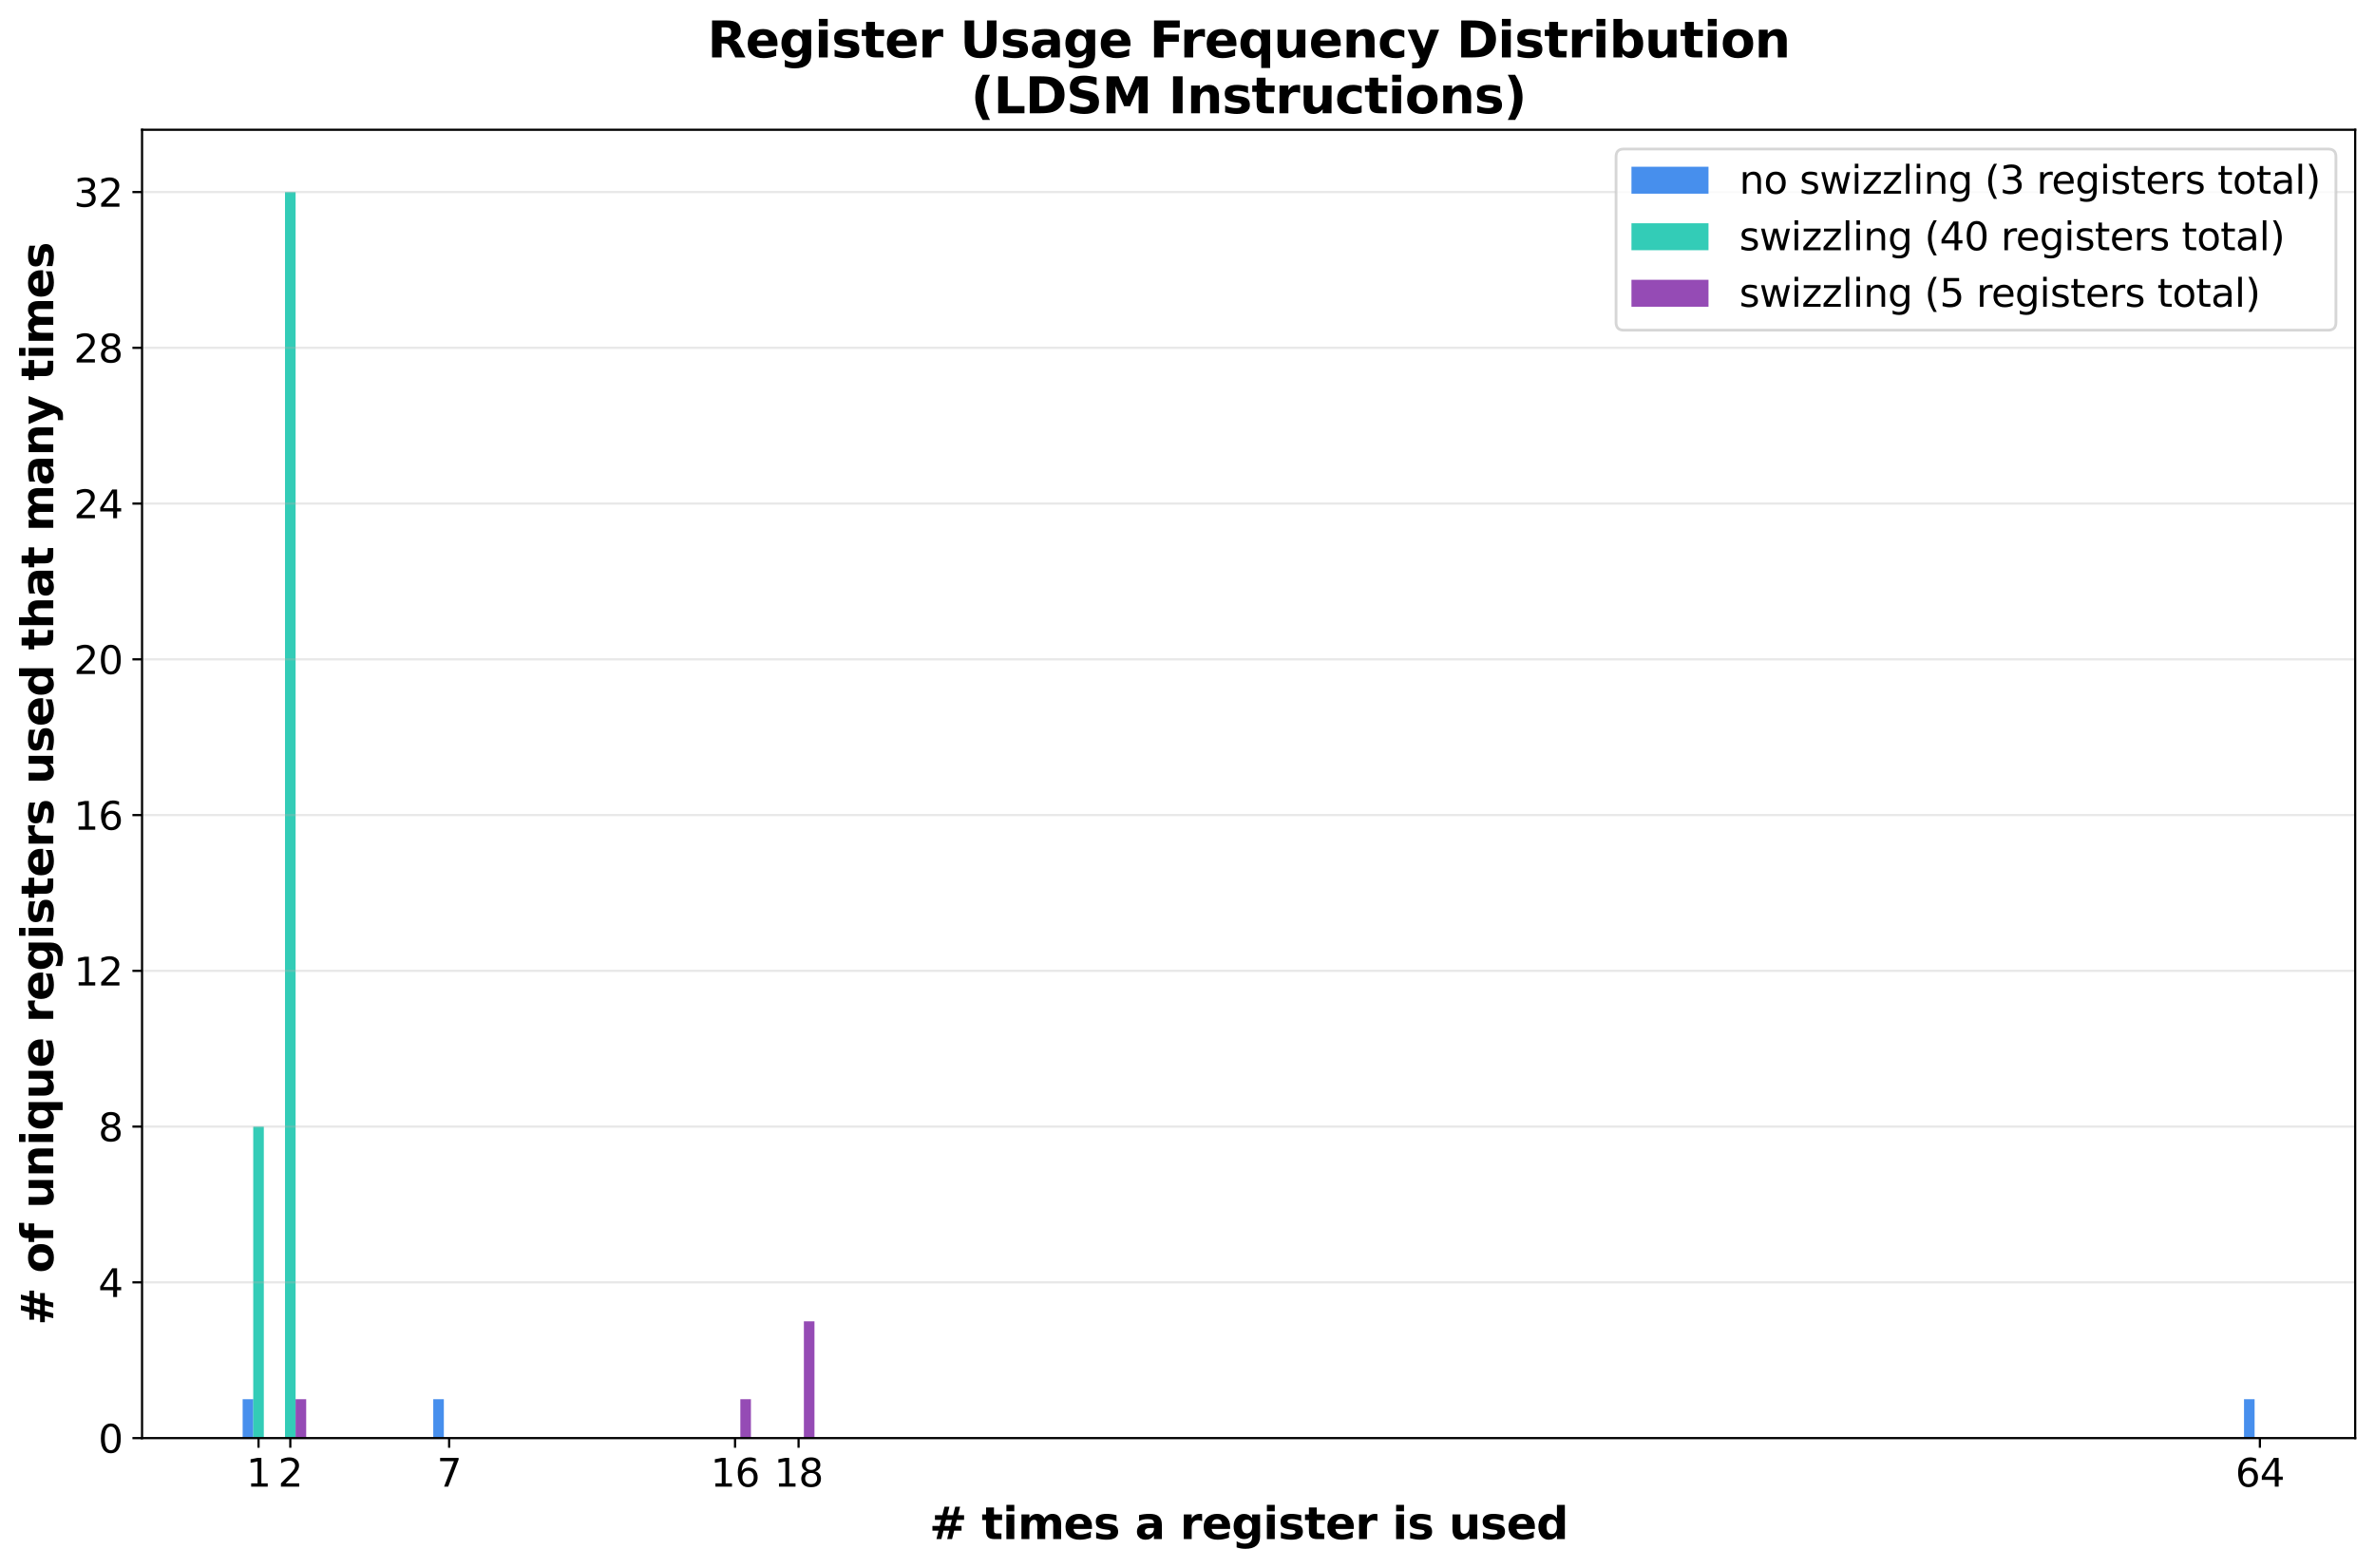 <?xml version="1.0" encoding="utf-8" standalone="no"?>
<!DOCTYPE svg PUBLIC "-//W3C//DTD SVG 1.1//EN"
  "http://www.w3.org/Graphics/SVG/1.1/DTD/svg11.dtd">
<svg xmlns:xlink="http://www.w3.org/1999/xlink" width="863.135pt" height="570.157pt" viewBox="0 0 863.135 570.157" xmlns="http://www.w3.org/2000/svg" version="1.1">
 <defs>
  <style type="text/css">*{stroke-linejoin: round; stroke-linecap: butt}</style>
 </defs>
 <g id="figure_1">
  <g id="patch_1">
   <path d="M 0 570.157 
L 863.135 570.157 
L 863.135 0 
L 0 0 
z
" style="fill: #ffffff"/>
  </g>
  <g id="axes_1">
   <g id="patch_2">
    <path d="M 51.625 522.798 
L 855.935 522.798 
L 855.935 47.174 
L 51.625 47.174 
z
" style="fill: #ffffff"/>
   </g>
   <g id="patch_3">
    <path d="M 88.185 522.798 
L 92.033 522.798 
L 92.033 508.642 
L 88.185 508.642 
z
" clip-path="url(#p95b0f13bd0)" style="fill: #1a73e8; opacity: 0.8"/>
   </g>
   <g id="patch_4">
    <path d="M 157.455 522.798 
L 161.304 522.798 
L 161.304 508.642 
L 157.455 508.642 
z
" clip-path="url(#p95b0f13bd0)" style="fill: #1a73e8; opacity: 0.8"/>
   </g>
   <g id="patch_5">
    <path d="M 815.527 522.798 
L 819.375 522.798 
L 819.375 508.642 
L 815.527 508.642 
z
" clip-path="url(#p95b0f13bd0)" style="fill: #1a73e8; opacity: 0.8"/>
   </g>
   <g id="patch_6">
    <path d="M 92.033 522.798 
L 95.881 522.798 
L 95.881 409.554 
L 92.033 409.554 
z
" clip-path="url(#p95b0f13bd0)" style="fill: #00bfa5; opacity: 0.8"/>
   </g>
   <g id="patch_7">
    <path d="M 103.578 522.798 
L 107.426 522.798 
L 107.426 69.823 
L 103.578 69.823 
z
" clip-path="url(#p95b0f13bd0)" style="fill: #00bfa5; opacity: 0.8"/>
   </g>
   <g id="patch_8">
    <path d="M 107.426 522.798 
L 111.275 522.798 
L 111.275 508.642 
L 107.426 508.642 
z
" clip-path="url(#p95b0f13bd0)" style="fill: #7b1fa2; opacity: 0.8"/>
   </g>
   <g id="patch_9">
    <path d="M 269.058 522.798 
L 272.906 522.798 
L 272.906 508.642 
L 269.058 508.642 
z
" clip-path="url(#p95b0f13bd0)" style="fill: #7b1fa2; opacity: 0.8"/>
   </g>
   <g id="patch_10">
    <path d="M 292.148 522.798 
L 295.997 522.798 
L 295.997 480.331 
L 292.148 480.331 
z
" clip-path="url(#p95b0f13bd0)" style="fill: #7b1fa2; opacity: 0.8"/>
   </g>
   <g id="matplotlib.axis_1">
    <g id="xtick_1">
     <g id="line2d_1">
      <defs>
       <path id="m02dfc01616" d="M 0 0 
L 0 3.5 
" style="stroke: #000000; stroke-width: 0.8"/>
      </defs>
      <g>
       <use xlink:href="#m02dfc01616" x="93.957" y="522.798" style="stroke: #000000; stroke-width: 0.8"/>
      </g>
     </g>
     <g id="text_1">
      <!-- 1 -->
      <g transform="translate(89.503 540.436) scale(0.14 -0.14)">
       <defs>
        <path id="DejaVuSans-31" d="M 794 531 
L 1825 531 
L 1825 4091 
L 703 3866 
L 703 4441 
L 1819 4666 
L 2450 4666 
L 2450 531 
L 3481 531 
L 3481 0 
L 794 0 
L 794 531 
z
" transform="scale(0.016)"/>
       </defs>
       <use xlink:href="#DejaVuSans-31"/>
      </g>
     </g>
    </g>
    <g id="xtick_2">
     <g id="line2d_2">
      <g>
       <use xlink:href="#m02dfc01616" x="105.502" y="522.798" style="stroke: #000000; stroke-width: 0.8"/>
      </g>
     </g>
     <g id="text_2">
      <!-- 2 -->
      <g transform="translate(101.048 540.436) scale(0.14 -0.14)">
       <defs>
        <path id="DejaVuSans-32" d="M 1228 531 
L 3431 531 
L 3431 0 
L 469 0 
L 469 531 
Q 828 903 1448 1529 
Q 2069 2156 2228 2338 
Q 2531 2678 2651 2914 
Q 2772 3150 2772 3378 
Q 2772 3750 2511 3984 
Q 2250 4219 1831 4219 
Q 1534 4219 1204 4116 
Q 875 4013 500 3803 
L 500 4441 
Q 881 4594 1212 4672 
Q 1544 4750 1819 4750 
Q 2544 4750 2975 4387 
Q 3406 4025 3406 3419 
Q 3406 3131 3298 2873 
Q 3191 2616 2906 2266 
Q 2828 2175 2409 1742 
Q 1991 1309 1228 531 
z
" transform="scale(0.016)"/>
       </defs>
       <use xlink:href="#DejaVuSans-32"/>
      </g>
     </g>
    </g>
    <g id="xtick_3">
     <g id="line2d_3">
      <g>
       <use xlink:href="#m02dfc01616" x="163.228" y="522.798" style="stroke: #000000; stroke-width: 0.8"/>
      </g>
     </g>
     <g id="text_3">
      <!-- 7 -->
      <g transform="translate(158.774 540.436) scale(0.14 -0.14)">
       <defs>
        <path id="DejaVuSans-37" d="M 525 4666 
L 3525 4666 
L 3525 4397 
L 1831 0 
L 1172 0 
L 2766 4134 
L 525 4134 
L 525 4666 
z
" transform="scale(0.016)"/>
       </defs>
       <use xlink:href="#DejaVuSans-37"/>
      </g>
     </g>
    </g>
    <g id="xtick_4">
     <g id="line2d_4">
      <g>
       <use xlink:href="#m02dfc01616" x="267.134" y="522.798" style="stroke: #000000; stroke-width: 0.8"/>
      </g>
     </g>
     <g id="text_4">
      <!-- 16 -->
      <g transform="translate(258.226 540.436) scale(0.14 -0.14)">
       <defs>
        <path id="DejaVuSans-36" d="M 2113 2584 
Q 1688 2584 1439 2293 
Q 1191 2003 1191 1497 
Q 1191 994 1439 701 
Q 1688 409 2113 409 
Q 2538 409 2786 701 
Q 3034 994 3034 1497 
Q 3034 2003 2786 2293 
Q 2538 2584 2113 2584 
z
M 3366 4563 
L 3366 3988 
Q 3128 4100 2886 4159 
Q 2644 4219 2406 4219 
Q 1781 4219 1451 3797 
Q 1122 3375 1075 2522 
Q 1259 2794 1537 2939 
Q 1816 3084 2150 3084 
Q 2853 3084 3261 2657 
Q 3669 2231 3669 1497 
Q 3669 778 3244 343 
Q 2819 -91 2113 -91 
Q 1303 -91 875 529 
Q 447 1150 447 2328 
Q 447 3434 972 4092 
Q 1497 4750 2381 4750 
Q 2619 4750 2861 4703 
Q 3103 4656 3366 4563 
z
" transform="scale(0.016)"/>
       </defs>
       <use xlink:href="#DejaVuSans-31"/>
       <use xlink:href="#DejaVuSans-36" transform="translate(63.623 0)"/>
      </g>
     </g>
    </g>
    <g id="xtick_5">
     <g id="line2d_5">
      <g>
       <use xlink:href="#m02dfc01616" x="290.224" y="522.798" style="stroke: #000000; stroke-width: 0.8"/>
      </g>
     </g>
     <g id="text_5">
      <!-- 18 -->
      <g transform="translate(281.317 540.436) scale(0.14 -0.14)">
       <defs>
        <path id="DejaVuSans-38" d="M 2034 2216 
Q 1584 2216 1326 1975 
Q 1069 1734 1069 1313 
Q 1069 891 1326 650 
Q 1584 409 2034 409 
Q 2484 409 2743 651 
Q 3003 894 3003 1313 
Q 3003 1734 2745 1975 
Q 2488 2216 2034 2216 
z
M 1403 2484 
Q 997 2584 770 2862 
Q 544 3141 544 3541 
Q 544 4100 942 4425 
Q 1341 4750 2034 4750 
Q 2731 4750 3128 4425 
Q 3525 4100 3525 3541 
Q 3525 3141 3298 2862 
Q 3072 2584 2669 2484 
Q 3125 2378 3379 2068 
Q 3634 1759 3634 1313 
Q 3634 634 3220 271 
Q 2806 -91 2034 -91 
Q 1263 -91 848 271 
Q 434 634 434 1313 
Q 434 1759 690 2068 
Q 947 2378 1403 2484 
z
M 1172 3481 
Q 1172 3119 1398 2916 
Q 1625 2713 2034 2713 
Q 2441 2713 2670 2916 
Q 2900 3119 2900 3481 
Q 2900 3844 2670 4047 
Q 2441 4250 2034 4250 
Q 1625 4250 1398 4047 
Q 1172 3844 1172 3481 
z
" transform="scale(0.016)"/>
       </defs>
       <use xlink:href="#DejaVuSans-31"/>
       <use xlink:href="#DejaVuSans-38" transform="translate(63.623 0)"/>
      </g>
     </g>
    </g>
    <g id="xtick_6">
     <g id="line2d_6">
      <g>
       <use xlink:href="#m02dfc01616" x="821.3" y="522.798" style="stroke: #000000; stroke-width: 0.8"/>
      </g>
     </g>
     <g id="text_6">
      <!-- 64 -->
      <g transform="translate(812.392 540.436) scale(0.14 -0.14)">
       <defs>
        <path id="DejaVuSans-34" d="M 2419 4116 
L 825 1625 
L 2419 1625 
L 2419 4116 
z
M 2253 4666 
L 3047 4666 
L 3047 1625 
L 3713 1625 
L 3713 1100 
L 3047 1100 
L 3047 0 
L 2419 0 
L 2419 1100 
L 313 1100 
L 313 1709 
L 2253 4666 
z
" transform="scale(0.016)"/>
       </defs>
       <use xlink:href="#DejaVuSans-36"/>
       <use xlink:href="#DejaVuSans-34" transform="translate(63.623 0)"/>
      </g>
     </g>
    </g>
    <g id="text_7">
     <!-- # times a register is used -->
     <g transform="translate(337.754 559.505) scale(0.16 -0.16)">
      <defs>
       <path id="DejaVuSans-Bold-23" d="M 2847 4594 
L 2547 3391 
L 3372 3391 
L 3675 4594 
L 4366 4594 
L 4063 3391 
L 4928 3391 
L 4928 2725 
L 3897 2725 
L 3681 1869 
L 4569 1869 
L 4569 1197 
L 3519 1197 
L 3219 0 
L 2528 0 
L 2828 1197 
L 2003 1197 
L 1703 0 
L 1006 0 
L 1306 1197 
L 434 1197 
L 434 1869 
L 1459 1869 
L 1678 2725 
L 794 2725 
L 794 3391 
L 1850 3391 
L 2150 4594 
L 2847 4594 
z
M 3200 2725 
L 2375 2725 
L 2156 1869 
L 2981 1869 
L 3200 2725 
z
" transform="scale(0.016)"/>
       <path id="DejaVuSans-Bold-20" transform="scale(0.016)"/>
       <path id="DejaVuSans-Bold-74" d="M 1759 4494 
L 1759 3500 
L 2913 3500 
L 2913 2700 
L 1759 2700 
L 1759 1216 
Q 1759 972 1856 886 
Q 1953 800 2241 800 
L 2816 800 
L 2816 0 
L 1856 0 
Q 1194 0 917 276 
Q 641 553 641 1216 
L 641 2700 
L 84 2700 
L 84 3500 
L 641 3500 
L 641 4494 
L 1759 4494 
z
" transform="scale(0.016)"/>
       <path id="DejaVuSans-Bold-69" d="M 538 3500 
L 1656 3500 
L 1656 0 
L 538 0 
L 538 3500 
z
M 538 4863 
L 1656 4863 
L 1656 3950 
L 538 3950 
L 538 4863 
z
" transform="scale(0.016)"/>
       <path id="DejaVuSans-Bold-6d" d="M 3781 2919 
Q 3994 3244 4286 3414 
Q 4578 3584 4928 3584 
Q 5531 3584 5847 3212 
Q 6163 2841 6163 2131 
L 6163 0 
L 5038 0 
L 5038 1825 
Q 5041 1866 5042 1909 
Q 5044 1953 5044 2034 
Q 5044 2406 4934 2573 
Q 4825 2741 4581 2741 
Q 4263 2741 4089 2478 
Q 3916 2216 3909 1719 
L 3909 0 
L 2784 0 
L 2784 1825 
Q 2784 2406 2684 2573 
Q 2584 2741 2328 2741 
Q 2006 2741 1831 2477 
Q 1656 2213 1656 1722 
L 1656 0 
L 531 0 
L 531 3500 
L 1656 3500 
L 1656 2988 
Q 1863 3284 2130 3434 
Q 2397 3584 2719 3584 
Q 3081 3584 3359 3409 
Q 3638 3234 3781 2919 
z
" transform="scale(0.016)"/>
       <path id="DejaVuSans-Bold-65" d="M 4031 1759 
L 4031 1441 
L 1416 1441 
Q 1456 1047 1700 850 
Q 1944 653 2381 653 
Q 2734 653 3104 758 
Q 3475 863 3866 1075 
L 3866 213 
Q 3469 63 3072 -14 
Q 2675 -91 2278 -91 
Q 1328 -91 801 392 
Q 275 875 275 1747 
Q 275 2603 792 3093 
Q 1309 3584 2216 3584 
Q 3041 3584 3536 3087 
Q 4031 2591 4031 1759 
z
M 2881 2131 
Q 2881 2450 2695 2645 
Q 2509 2841 2209 2841 
Q 1884 2841 1681 2658 
Q 1478 2475 1428 2131 
L 2881 2131 
z
" transform="scale(0.016)"/>
       <path id="DejaVuSans-Bold-73" d="M 3272 3391 
L 3272 2541 
Q 2913 2691 2578 2766 
Q 2244 2841 1947 2841 
Q 1628 2841 1473 2761 
Q 1319 2681 1319 2516 
Q 1319 2381 1436 2309 
Q 1553 2238 1856 2203 
L 2053 2175 
Q 2913 2066 3209 1816 
Q 3506 1566 3506 1031 
Q 3506 472 3093 190 
Q 2681 -91 1863 -91 
Q 1516 -91 1145 -36 
Q 775 19 384 128 
L 384 978 
Q 719 816 1070 734 
Q 1422 653 1784 653 
Q 2113 653 2278 743 
Q 2444 834 2444 1013 
Q 2444 1163 2330 1236 
Q 2216 1309 1875 1350 
L 1678 1375 
Q 931 1469 631 1722 
Q 331 1975 331 2491 
Q 331 3047 712 3315 
Q 1094 3584 1881 3584 
Q 2191 3584 2531 3537 
Q 2872 3491 3272 3391 
z
" transform="scale(0.016)"/>
       <path id="DejaVuSans-Bold-61" d="M 2106 1575 
Q 1756 1575 1579 1456 
Q 1403 1338 1403 1106 
Q 1403 894 1545 773 
Q 1688 653 1941 653 
Q 2256 653 2472 879 
Q 2688 1106 2688 1447 
L 2688 1575 
L 2106 1575 
z
M 3816 1997 
L 3816 0 
L 2688 0 
L 2688 519 
Q 2463 200 2181 54 
Q 1900 -91 1497 -91 
Q 953 -91 614 226 
Q 275 544 275 1050 
Q 275 1666 698 1953 
Q 1122 2241 2028 2241 
L 2688 2241 
L 2688 2328 
Q 2688 2594 2478 2717 
Q 2269 2841 1825 2841 
Q 1466 2841 1156 2769 
Q 847 2697 581 2553 
L 581 3406 
Q 941 3494 1303 3539 
Q 1666 3584 2028 3584 
Q 2975 3584 3395 3211 
Q 3816 2838 3816 1997 
z
" transform="scale(0.016)"/>
       <path id="DejaVuSans-Bold-72" d="M 3138 2547 
Q 2991 2616 2845 2648 
Q 2700 2681 2553 2681 
Q 2122 2681 1889 2404 
Q 1656 2128 1656 1613 
L 1656 0 
L 538 0 
L 538 3500 
L 1656 3500 
L 1656 2925 
Q 1872 3269 2151 3426 
Q 2431 3584 2822 3584 
Q 2878 3584 2943 3579 
Q 3009 3575 3134 3559 
L 3138 2547 
z
" transform="scale(0.016)"/>
       <path id="DejaVuSans-Bold-67" d="M 2919 594 
Q 2688 288 2409 144 
Q 2131 0 1766 0 
Q 1125 0 706 504 
Q 288 1009 288 1791 
Q 288 2575 706 3076 
Q 1125 3578 1766 3578 
Q 2131 3578 2409 3434 
Q 2688 3291 2919 2981 
L 2919 3500 
L 4044 3500 
L 4044 353 
Q 4044 -491 3511 -936 
Q 2978 -1381 1966 -1381 
Q 1638 -1381 1331 -1331 
Q 1025 -1281 716 -1178 
L 716 -306 
Q 1009 -475 1290 -558 
Q 1572 -641 1856 -641 
Q 2406 -641 2662 -400 
Q 2919 -159 2919 353 
L 2919 594 
z
M 2181 2772 
Q 1834 2772 1640 2515 
Q 1447 2259 1447 1791 
Q 1447 1309 1634 1061 
Q 1822 813 2181 813 
Q 2531 813 2725 1069 
Q 2919 1325 2919 1791 
Q 2919 2259 2725 2515 
Q 2531 2772 2181 2772 
z
" transform="scale(0.016)"/>
       <path id="DejaVuSans-Bold-75" d="M 500 1363 
L 500 3500 
L 1625 3500 
L 1625 3150 
Q 1625 2866 1622 2436 
Q 1619 2006 1619 1863 
Q 1619 1441 1641 1255 
Q 1663 1069 1716 984 
Q 1784 875 1895 815 
Q 2006 756 2150 756 
Q 2500 756 2700 1025 
Q 2900 1294 2900 1772 
L 2900 3500 
L 4019 3500 
L 4019 0 
L 2900 0 
L 2900 506 
Q 2647 200 2364 54 
Q 2081 -91 1741 -91 
Q 1134 -91 817 281 
Q 500 653 500 1363 
z
" transform="scale(0.016)"/>
       <path id="DejaVuSans-Bold-64" d="M 2919 2988 
L 2919 4863 
L 4044 4863 
L 4044 0 
L 2919 0 
L 2919 506 
Q 2688 197 2409 53 
Q 2131 -91 1766 -91 
Q 1119 -91 703 423 
Q 288 938 288 1747 
Q 288 2556 703 3070 
Q 1119 3584 1766 3584 
Q 2128 3584 2408 3439 
Q 2688 3294 2919 2988 
z
M 2181 722 
Q 2541 722 2730 984 
Q 2919 1247 2919 1747 
Q 2919 2247 2730 2509 
Q 2541 2772 2181 2772 
Q 1825 2772 1636 2509 
Q 1447 2247 1447 1747 
Q 1447 1247 1636 984 
Q 1825 722 2181 722 
z
" transform="scale(0.016)"/>
      </defs>
      <use xlink:href="#DejaVuSans-Bold-23"/>
      <use xlink:href="#DejaVuSans-Bold-20" transform="translate(83.789 0)"/>
      <use xlink:href="#DejaVuSans-Bold-74" transform="translate(118.604 0)"/>
      <use xlink:href="#DejaVuSans-Bold-69" transform="translate(166.406 0)"/>
      <use xlink:href="#DejaVuSans-Bold-6d" transform="translate(200.684 0)"/>
      <use xlink:href="#DejaVuSans-Bold-65" transform="translate(304.883 0)"/>
      <use xlink:href="#DejaVuSans-Bold-73" transform="translate(372.705 0)"/>
      <use xlink:href="#DejaVuSans-Bold-20" transform="translate(432.227 0)"/>
      <use xlink:href="#DejaVuSans-Bold-61" transform="translate(467.041 0)"/>
      <use xlink:href="#DejaVuSans-Bold-20" transform="translate(534.521 0)"/>
      <use xlink:href="#DejaVuSans-Bold-72" transform="translate(569.336 0)"/>
      <use xlink:href="#DejaVuSans-Bold-65" transform="translate(618.652 0)"/>
      <use xlink:href="#DejaVuSans-Bold-67" transform="translate(686.475 0)"/>
      <use xlink:href="#DejaVuSans-Bold-69" transform="translate(758.057 0)"/>
      <use xlink:href="#DejaVuSans-Bold-73" transform="translate(792.334 0)"/>
      <use xlink:href="#DejaVuSans-Bold-74" transform="translate(851.855 0)"/>
      <use xlink:href="#DejaVuSans-Bold-65" transform="translate(899.658 0)"/>
      <use xlink:href="#DejaVuSans-Bold-72" transform="translate(967.48 0)"/>
      <use xlink:href="#DejaVuSans-Bold-20" transform="translate(1016.797 0)"/>
      <use xlink:href="#DejaVuSans-Bold-69" transform="translate(1051.611 0)"/>
      <use xlink:href="#DejaVuSans-Bold-73" transform="translate(1085.889 0)"/>
      <use xlink:href="#DejaVuSans-Bold-20" transform="translate(1145.41 0)"/>
      <use xlink:href="#DejaVuSans-Bold-75" transform="translate(1180.225 0)"/>
      <use xlink:href="#DejaVuSans-Bold-73" transform="translate(1251.416 0)"/>
      <use xlink:href="#DejaVuSans-Bold-65" transform="translate(1310.938 0)"/>
      <use xlink:href="#DejaVuSans-Bold-64" transform="translate(1378.76 0)"/>
     </g>
    </g>
   </g>
   <g id="matplotlib.axis_2">
    <g id="ytick_1">
     <g id="line2d_7">
      <path d="M 51.625 522.798 
L 855.935 522.798 
" clip-path="url(#p95b0f13bd0)" style="fill: none; stroke: #b0b0b0; stroke-opacity: 0.3; stroke-width: 0.8; stroke-linecap: square"/>
     </g>
     <g id="line2d_8">
      <defs>
       <path id="m3d40fd4e37" d="M 0 0 
L -3.5 0 
" style="stroke: #000000; stroke-width: 0.8"/>
      </defs>
      <g>
       <use xlink:href="#m3d40fd4e37" x="51.625" y="522.798" style="stroke: #000000; stroke-width: 0.8"/>
      </g>
     </g>
     <g id="text_8">
      <!-- 0 -->
      <g transform="translate(35.718 528.117) scale(0.14 -0.14)">
       <defs>
        <path id="DejaVuSans-30" d="M 2034 4250 
Q 1547 4250 1301 3770 
Q 1056 3291 1056 2328 
Q 1056 1369 1301 889 
Q 1547 409 2034 409 
Q 2525 409 2770 889 
Q 3016 1369 3016 2328 
Q 3016 3291 2770 3770 
Q 2525 4250 2034 4250 
z
M 2034 4750 
Q 2819 4750 3233 4129 
Q 3647 3509 3647 2328 
Q 3647 1150 3233 529 
Q 2819 -91 2034 -91 
Q 1250 -91 836 529 
Q 422 1150 422 2328 
Q 422 3509 836 4129 
Q 1250 4750 2034 4750 
z
" transform="scale(0.016)"/>
       </defs>
       <use xlink:href="#DejaVuSans-30"/>
      </g>
     </g>
    </g>
    <g id="ytick_2">
     <g id="line2d_9">
      <path d="M 51.625 466.176 
L 855.935 466.176 
" clip-path="url(#p95b0f13bd0)" style="fill: none; stroke: #b0b0b0; stroke-opacity: 0.3; stroke-width: 0.8; stroke-linecap: square"/>
     </g>
     <g id="line2d_10">
      <g>
       <use xlink:href="#m3d40fd4e37" x="51.625" y="466.176" style="stroke: #000000; stroke-width: 0.8"/>
      </g>
     </g>
     <g id="text_9">
      <!-- 4 -->
      <g transform="translate(35.718 471.495) scale(0.14 -0.14)">
       <use xlink:href="#DejaVuSans-34"/>
      </g>
     </g>
    </g>
    <g id="ytick_3">
     <g id="line2d_11">
      <path d="M 51.625 409.554 
L 855.935 409.554 
" clip-path="url(#p95b0f13bd0)" style="fill: none; stroke: #b0b0b0; stroke-opacity: 0.3; stroke-width: 0.8; stroke-linecap: square"/>
     </g>
     <g id="line2d_12">
      <g>
       <use xlink:href="#m3d40fd4e37" x="51.625" y="409.554" style="stroke: #000000; stroke-width: 0.8"/>
      </g>
     </g>
     <g id="text_10">
      <!-- 8 -->
      <g transform="translate(35.718 414.873) scale(0.14 -0.14)">
       <use xlink:href="#DejaVuSans-38"/>
      </g>
     </g>
    </g>
    <g id="ytick_4">
     <g id="line2d_13">
      <path d="M 51.625 352.932 
L 855.935 352.932 
" clip-path="url(#p95b0f13bd0)" style="fill: none; stroke: #b0b0b0; stroke-opacity: 0.3; stroke-width: 0.8; stroke-linecap: square"/>
     </g>
     <g id="line2d_14">
      <g>
       <use xlink:href="#m3d40fd4e37" x="51.625" y="352.932" style="stroke: #000000; stroke-width: 0.8"/>
      </g>
     </g>
     <g id="text_11">
      <!-- 12 -->
      <g transform="translate(26.81 358.251) scale(0.14 -0.14)">
       <use xlink:href="#DejaVuSans-31"/>
       <use xlink:href="#DejaVuSans-32" transform="translate(63.623 0)"/>
      </g>
     </g>
    </g>
    <g id="ytick_5">
     <g id="line2d_15">
      <path d="M 51.625 296.31 
L 855.935 296.31 
" clip-path="url(#p95b0f13bd0)" style="fill: none; stroke: #b0b0b0; stroke-opacity: 0.3; stroke-width: 0.8; stroke-linecap: square"/>
     </g>
     <g id="line2d_16">
      <g>
       <use xlink:href="#m3d40fd4e37" x="51.625" y="296.31" style="stroke: #000000; stroke-width: 0.8"/>
      </g>
     </g>
     <g id="text_12">
      <!-- 16 -->
      <g transform="translate(26.81 301.629) scale(0.14 -0.14)">
       <use xlink:href="#DejaVuSans-31"/>
       <use xlink:href="#DejaVuSans-36" transform="translate(63.623 0)"/>
      </g>
     </g>
    </g>
    <g id="ytick_6">
     <g id="line2d_17">
      <path d="M 51.625 239.688 
L 855.935 239.688 
" clip-path="url(#p95b0f13bd0)" style="fill: none; stroke: #b0b0b0; stroke-opacity: 0.3; stroke-width: 0.8; stroke-linecap: square"/>
     </g>
     <g id="line2d_18">
      <g>
       <use xlink:href="#m3d40fd4e37" x="51.625" y="239.688" style="stroke: #000000; stroke-width: 0.8"/>
      </g>
     </g>
     <g id="text_13">
      <!-- 20 -->
      <g transform="translate(26.81 245.007) scale(0.14 -0.14)">
       <use xlink:href="#DejaVuSans-32"/>
       <use xlink:href="#DejaVuSans-30" transform="translate(63.623 0)"/>
      </g>
     </g>
    </g>
    <g id="ytick_7">
     <g id="line2d_19">
      <path d="M 51.625 183.066 
L 855.935 183.066 
" clip-path="url(#p95b0f13bd0)" style="fill: none; stroke: #b0b0b0; stroke-opacity: 0.3; stroke-width: 0.8; stroke-linecap: square"/>
     </g>
     <g id="line2d_20">
      <g>
       <use xlink:href="#m3d40fd4e37" x="51.625" y="183.066" style="stroke: #000000; stroke-width: 0.8"/>
      </g>
     </g>
     <g id="text_14">
      <!-- 24 -->
      <g transform="translate(26.81 188.385) scale(0.14 -0.14)">
       <use xlink:href="#DejaVuSans-32"/>
       <use xlink:href="#DejaVuSans-34" transform="translate(63.623 0)"/>
      </g>
     </g>
    </g>
    <g id="ytick_8">
     <g id="line2d_21">
      <path d="M 51.625 126.445 
L 855.935 126.445 
" clip-path="url(#p95b0f13bd0)" style="fill: none; stroke: #b0b0b0; stroke-opacity: 0.3; stroke-width: 0.8; stroke-linecap: square"/>
     </g>
     <g id="line2d_22">
      <g>
       <use xlink:href="#m3d40fd4e37" x="51.625" y="126.445" style="stroke: #000000; stroke-width: 0.8"/>
      </g>
     </g>
     <g id="text_15">
      <!-- 28 -->
      <g transform="translate(26.81 131.763) scale(0.14 -0.14)">
       <use xlink:href="#DejaVuSans-32"/>
       <use xlink:href="#DejaVuSans-38" transform="translate(63.623 0)"/>
      </g>
     </g>
    </g>
    <g id="ytick_9">
     <g id="line2d_23">
      <path d="M 51.625 69.823 
L 855.935 69.823 
" clip-path="url(#p95b0f13bd0)" style="fill: none; stroke: #b0b0b0; stroke-opacity: 0.3; stroke-width: 0.8; stroke-linecap: square"/>
     </g>
     <g id="line2d_24">
      <g>
       <use xlink:href="#m3d40fd4e37" x="51.625" y="69.823" style="stroke: #000000; stroke-width: 0.8"/>
      </g>
     </g>
     <g id="text_16">
      <!-- 32 -->
      <g transform="translate(26.81 75.142) scale(0.14 -0.14)">
       <defs>
        <path id="DejaVuSans-33" d="M 2597 2516 
Q 3050 2419 3304 2112 
Q 3559 1806 3559 1356 
Q 3559 666 3084 287 
Q 2609 -91 1734 -91 
Q 1441 -91 1130 -33 
Q 819 25 488 141 
L 488 750 
Q 750 597 1062 519 
Q 1375 441 1716 441 
Q 2309 441 2620 675 
Q 2931 909 2931 1356 
Q 2931 1769 2642 2001 
Q 2353 2234 1838 2234 
L 1294 2234 
L 1294 2753 
L 1863 2753 
Q 2328 2753 2575 2939 
Q 2822 3125 2822 3475 
Q 2822 3834 2567 4026 
Q 2313 4219 1838 4219 
Q 1578 4219 1281 4162 
Q 984 4106 628 3988 
L 628 4550 
Q 988 4650 1302 4700 
Q 1616 4750 1894 4750 
Q 2613 4750 3031 4423 
Q 3450 4097 3450 3541 
Q 3450 3153 3228 2886 
Q 3006 2619 2597 2516 
z
" transform="scale(0.016)"/>
       </defs>
       <use xlink:href="#DejaVuSans-33"/>
       <use xlink:href="#DejaVuSans-32" transform="translate(63.623 0)"/>
      </g>
     </g>
    </g>
    <g id="text_17">
     <!-- # of unique registers used that many times -->
     <g transform="translate(19.358 481.783) rotate(-90) scale(0.16 -0.16)">
      <defs>
       <path id="DejaVuSans-Bold-6f" d="M 2203 2784 
Q 1831 2784 1636 2517 
Q 1441 2250 1441 1747 
Q 1441 1244 1636 976 
Q 1831 709 2203 709 
Q 2569 709 2762 976 
Q 2956 1244 2956 1747 
Q 2956 2250 2762 2517 
Q 2569 2784 2203 2784 
z
M 2203 3584 
Q 3106 3584 3614 3096 
Q 4122 2609 4122 1747 
Q 4122 884 3614 396 
Q 3106 -91 2203 -91 
Q 1297 -91 786 396 
Q 275 884 275 1747 
Q 275 2609 786 3096 
Q 1297 3584 2203 3584 
z
" transform="scale(0.016)"/>
       <path id="DejaVuSans-Bold-66" d="M 2841 4863 
L 2841 4128 
L 2222 4128 
Q 1984 4128 1890 4042 
Q 1797 3956 1797 3744 
L 1797 3500 
L 2753 3500 
L 2753 2700 
L 1797 2700 
L 1797 0 
L 678 0 
L 678 2700 
L 122 2700 
L 122 3500 
L 678 3500 
L 678 3744 
Q 678 4316 997 4589 
Q 1316 4863 1984 4863 
L 2841 4863 
z
" transform="scale(0.016)"/>
       <path id="DejaVuSans-Bold-6e" d="M 4056 2131 
L 4056 0 
L 2931 0 
L 2931 347 
L 2931 1631 
Q 2931 2084 2911 2256 
Q 2891 2428 2841 2509 
Q 2775 2619 2662 2680 
Q 2550 2741 2406 2741 
Q 2056 2741 1856 2470 
Q 1656 2200 1656 1722 
L 1656 0 
L 538 0 
L 538 3500 
L 1656 3500 
L 1656 2988 
Q 1909 3294 2193 3439 
Q 2478 3584 2822 3584 
Q 3428 3584 3742 3212 
Q 4056 2841 4056 2131 
z
" transform="scale(0.016)"/>
       <path id="DejaVuSans-Bold-71" d="M 2181 2772 
Q 1825 2772 1636 2509 
Q 1447 2247 1447 1747 
Q 1447 1247 1636 984 
Q 1825 722 2181 722 
Q 2541 722 2730 984 
Q 2919 1247 2919 1747 
Q 2919 2247 2730 2509 
Q 2541 2772 2181 2772 
z
M 2919 506 
Q 2688 197 2409 53 
Q 2131 -91 1766 -91 
Q 1119 -91 703 423 
Q 288 938 288 1747 
Q 288 2556 703 3067 
Q 1119 3578 1766 3578 
Q 2131 3578 2409 3434 
Q 2688 3291 2919 2981 
L 2919 3500 
L 4044 3500 
L 4044 -1331 
L 2919 -1331 
L 2919 506 
z
" transform="scale(0.016)"/>
       <path id="DejaVuSans-Bold-68" d="M 4056 2131 
L 4056 0 
L 2931 0 
L 2931 347 
L 2931 1625 
Q 2931 2084 2911 2256 
Q 2891 2428 2841 2509 
Q 2775 2619 2662 2680 
Q 2550 2741 2406 2741 
Q 2056 2741 1856 2470 
Q 1656 2200 1656 1722 
L 1656 0 
L 538 0 
L 538 4863 
L 1656 4863 
L 1656 2988 
Q 1909 3294 2193 3439 
Q 2478 3584 2822 3584 
Q 3428 3584 3742 3212 
Q 4056 2841 4056 2131 
z
" transform="scale(0.016)"/>
       <path id="DejaVuSans-Bold-79" d="M 78 3500 
L 1197 3500 
L 2138 1125 
L 2938 3500 
L 4056 3500 
L 2584 -331 
Q 2363 -916 2067 -1148 
Q 1772 -1381 1288 -1381 
L 641 -1381 
L 641 -647 
L 991 -647 
Q 1275 -647 1404 -556 
Q 1534 -466 1606 -231 
L 1638 -134 
L 78 3500 
z
" transform="scale(0.016)"/>
      </defs>
      <use xlink:href="#DejaVuSans-Bold-23"/>
      <use xlink:href="#DejaVuSans-Bold-20" transform="translate(83.789 0)"/>
      <use xlink:href="#DejaVuSans-Bold-6f" transform="translate(118.604 0)"/>
      <use xlink:href="#DejaVuSans-Bold-66" transform="translate(187.305 0)"/>
      <use xlink:href="#DejaVuSans-Bold-20" transform="translate(230.811 0)"/>
      <use xlink:href="#DejaVuSans-Bold-75" transform="translate(265.625 0)"/>
      <use xlink:href="#DejaVuSans-Bold-6e" transform="translate(336.816 0)"/>
      <use xlink:href="#DejaVuSans-Bold-69" transform="translate(408.008 0)"/>
      <use xlink:href="#DejaVuSans-Bold-71" transform="translate(442.285 0)"/>
      <use xlink:href="#DejaVuSans-Bold-75" transform="translate(513.867 0)"/>
      <use xlink:href="#DejaVuSans-Bold-65" transform="translate(585.059 0)"/>
      <use xlink:href="#DejaVuSans-Bold-20" transform="translate(652.881 0)"/>
      <use xlink:href="#DejaVuSans-Bold-72" transform="translate(687.695 0)"/>
      <use xlink:href="#DejaVuSans-Bold-65" transform="translate(737.012 0)"/>
      <use xlink:href="#DejaVuSans-Bold-67" transform="translate(804.834 0)"/>
      <use xlink:href="#DejaVuSans-Bold-69" transform="translate(876.416 0)"/>
      <use xlink:href="#DejaVuSans-Bold-73" transform="translate(910.693 0)"/>
      <use xlink:href="#DejaVuSans-Bold-74" transform="translate(970.215 0)"/>
      <use xlink:href="#DejaVuSans-Bold-65" transform="translate(1018.018 0)"/>
      <use xlink:href="#DejaVuSans-Bold-72" transform="translate(1085.84 0)"/>
      <use xlink:href="#DejaVuSans-Bold-73" transform="translate(1135.156 0)"/>
      <use xlink:href="#DejaVuSans-Bold-20" transform="translate(1194.678 0)"/>
      <use xlink:href="#DejaVuSans-Bold-75" transform="translate(1229.492 0)"/>
      <use xlink:href="#DejaVuSans-Bold-73" transform="translate(1300.684 0)"/>
      <use xlink:href="#DejaVuSans-Bold-65" transform="translate(1360.205 0)"/>
      <use xlink:href="#DejaVuSans-Bold-64" transform="translate(1428.027 0)"/>
      <use xlink:href="#DejaVuSans-Bold-20" transform="translate(1499.609 0)"/>
      <use xlink:href="#DejaVuSans-Bold-74" transform="translate(1534.424 0)"/>
      <use xlink:href="#DejaVuSans-Bold-68" transform="translate(1582.227 0)"/>
      <use xlink:href="#DejaVuSans-Bold-61" transform="translate(1653.418 0)"/>
      <use xlink:href="#DejaVuSans-Bold-74" transform="translate(1720.898 0)"/>
      <use xlink:href="#DejaVuSans-Bold-20" transform="translate(1768.701 0)"/>
      <use xlink:href="#DejaVuSans-Bold-6d" transform="translate(1803.516 0)"/>
      <use xlink:href="#DejaVuSans-Bold-61" transform="translate(1907.715 0)"/>
      <use xlink:href="#DejaVuSans-Bold-6e" transform="translate(1975.195 0)"/>
      <use xlink:href="#DejaVuSans-Bold-79" transform="translate(2046.387 0)"/>
      <use xlink:href="#DejaVuSans-Bold-20" transform="translate(2111.572 0)"/>
      <use xlink:href="#DejaVuSans-Bold-74" transform="translate(2146.387 0)"/>
      <use xlink:href="#DejaVuSans-Bold-69" transform="translate(2194.189 0)"/>
      <use xlink:href="#DejaVuSans-Bold-6d" transform="translate(2228.467 0)"/>
      <use xlink:href="#DejaVuSans-Bold-65" transform="translate(2332.666 0)"/>
      <use xlink:href="#DejaVuSans-Bold-73" transform="translate(2400.488 0)"/>
     </g>
    </g>
   </g>
   <g id="patch_11">
    <path d="M 51.625 522.798 
L 51.625 47.174 
" style="fill: none; stroke: #000000; stroke-width: 0.8; stroke-linejoin: miter; stroke-linecap: square"/>
   </g>
   <g id="patch_12">
    <path d="M 855.935 522.798 
L 855.935 47.174 
" style="fill: none; stroke: #000000; stroke-width: 0.8; stroke-linejoin: miter; stroke-linecap: square"/>
   </g>
   <g id="patch_13">
    <path d="M 51.625 522.798 
L 855.935 522.798 
" style="fill: none; stroke: #000000; stroke-width: 0.8; stroke-linejoin: miter; stroke-linecap: square"/>
   </g>
   <g id="patch_14">
    <path d="M 51.625 47.174 
L 855.935 47.174 
" style="fill: none; stroke: #000000; stroke-width: 0.8; stroke-linejoin: miter; stroke-linecap: square"/>
   </g>
   <g id="text_18">
    <!-- Register Usage Frequency Distribution -->
    <g transform="translate(257.089 20.877) scale(0.18 -0.18)">
     <defs>
      <path id="DejaVuSans-Bold-52" d="M 2297 2597 
Q 2675 2597 2839 2737 
Q 3003 2878 3003 3200 
Q 3003 3519 2839 3656 
Q 2675 3794 2297 3794 
L 1791 3794 
L 1791 2597 
L 2297 2597 
z
M 1791 1766 
L 1791 0 
L 588 0 
L 588 4666 
L 2425 4666 
Q 3347 4666 3776 4356 
Q 4206 4047 4206 3378 
Q 4206 2916 3982 2619 
Q 3759 2322 3309 2181 
Q 3556 2125 3751 1926 
Q 3947 1728 4147 1325 
L 4800 0 
L 3519 0 
L 2950 1159 
Q 2778 1509 2601 1637 
Q 2425 1766 2131 1766 
L 1791 1766 
z
" transform="scale(0.016)"/>
      <path id="DejaVuSans-Bold-55" d="M 588 4666 
L 1791 4666 
L 1791 1869 
Q 1791 1291 1980 1042 
Q 2169 794 2597 794 
Q 3028 794 3217 1042 
Q 3406 1291 3406 1869 
L 3406 4666 
L 4609 4666 
L 4609 1869 
Q 4609 878 4112 393 
Q 3616 -91 2597 -91 
Q 1581 -91 1084 393 
Q 588 878 588 1869 
L 588 4666 
z
" transform="scale(0.016)"/>
      <path id="DejaVuSans-Bold-46" d="M 588 4666 
L 3834 4666 
L 3834 3756 
L 1791 3756 
L 1791 2888 
L 3713 2888 
L 3713 1978 
L 1791 1978 
L 1791 0 
L 588 0 
L 588 4666 
z
" transform="scale(0.016)"/>
      <path id="DejaVuSans-Bold-63" d="M 3366 3391 
L 3366 2478 
Q 3138 2634 2908 2709 
Q 2678 2784 2431 2784 
Q 1963 2784 1702 2511 
Q 1441 2238 1441 1747 
Q 1441 1256 1702 982 
Q 1963 709 2431 709 
Q 2694 709 2930 787 
Q 3166 866 3366 1019 
L 3366 103 
Q 3103 6 2833 -42 
Q 2563 -91 2291 -91 
Q 1344 -91 809 395 
Q 275 881 275 1747 
Q 275 2613 809 3098 
Q 1344 3584 2291 3584 
Q 2566 3584 2833 3536 
Q 3100 3488 3366 3391 
z
" transform="scale(0.016)"/>
      <path id="DejaVuSans-Bold-44" d="M 1791 3756 
L 1791 909 
L 2222 909 
Q 2959 909 3348 1275 
Q 3738 1641 3738 2338 
Q 3738 3031 3350 3393 
Q 2963 3756 2222 3756 
L 1791 3756 
z
M 588 4666 
L 1856 4666 
Q 2919 4666 3439 4514 
Q 3959 4363 4331 4000 
Q 4659 3684 4818 3271 
Q 4978 2859 4978 2338 
Q 4978 1809 4818 1395 
Q 4659 981 4331 666 
Q 3956 303 3431 151 
Q 2906 0 1856 0 
L 588 0 
L 588 4666 
z
" transform="scale(0.016)"/>
      <path id="DejaVuSans-Bold-62" d="M 2400 722 
Q 2759 722 2948 984 
Q 3138 1247 3138 1747 
Q 3138 2247 2948 2509 
Q 2759 2772 2400 2772 
Q 2041 2772 1848 2508 
Q 1656 2244 1656 1747 
Q 1656 1250 1848 986 
Q 2041 722 2400 722 
z
M 1656 2988 
Q 1888 3294 2169 3439 
Q 2450 3584 2816 3584 
Q 3463 3584 3878 3070 
Q 4294 2556 4294 1747 
Q 4294 938 3878 423 
Q 3463 -91 2816 -91 
Q 2450 -91 2169 54 
Q 1888 200 1656 506 
L 1656 0 
L 538 0 
L 538 4863 
L 1656 4863 
L 1656 2988 
z
" transform="scale(0.016)"/>
     </defs>
     <use xlink:href="#DejaVuSans-Bold-52"/>
     <use xlink:href="#DejaVuSans-Bold-65" transform="translate(77.002 0)"/>
     <use xlink:href="#DejaVuSans-Bold-67" transform="translate(144.824 0)"/>
     <use xlink:href="#DejaVuSans-Bold-69" transform="translate(216.406 0)"/>
     <use xlink:href="#DejaVuSans-Bold-73" transform="translate(250.684 0)"/>
     <use xlink:href="#DejaVuSans-Bold-74" transform="translate(310.205 0)"/>
     <use xlink:href="#DejaVuSans-Bold-65" transform="translate(358.008 0)"/>
     <use xlink:href="#DejaVuSans-Bold-72" transform="translate(425.83 0)"/>
     <use xlink:href="#DejaVuSans-Bold-20" transform="translate(475.146 0)"/>
     <use xlink:href="#DejaVuSans-Bold-55" transform="translate(509.961 0)"/>
     <use xlink:href="#DejaVuSans-Bold-73" transform="translate(591.162 0)"/>
     <use xlink:href="#DejaVuSans-Bold-61" transform="translate(650.684 0)"/>
     <use xlink:href="#DejaVuSans-Bold-67" transform="translate(718.164 0)"/>
     <use xlink:href="#DejaVuSans-Bold-65" transform="translate(789.746 0)"/>
     <use xlink:href="#DejaVuSans-Bold-20" transform="translate(857.568 0)"/>
     <use xlink:href="#DejaVuSans-Bold-46" transform="translate(892.383 0)"/>
     <use xlink:href="#DejaVuSans-Bold-72" transform="translate(954.318 0)"/>
     <use xlink:href="#DejaVuSans-Bold-65" transform="translate(1003.635 0)"/>
     <use xlink:href="#DejaVuSans-Bold-71" transform="translate(1071.457 0)"/>
     <use xlink:href="#DejaVuSans-Bold-75" transform="translate(1143.039 0)"/>
     <use xlink:href="#DejaVuSans-Bold-65" transform="translate(1214.23 0)"/>
     <use xlink:href="#DejaVuSans-Bold-6e" transform="translate(1282.053 0)"/>
     <use xlink:href="#DejaVuSans-Bold-63" transform="translate(1353.244 0)"/>
     <use xlink:href="#DejaVuSans-Bold-79" transform="translate(1412.521 0)"/>
     <use xlink:href="#DejaVuSans-Bold-20" transform="translate(1477.707 0)"/>
     <use xlink:href="#DejaVuSans-Bold-44" transform="translate(1512.521 0)"/>
     <use xlink:href="#DejaVuSans-Bold-69" transform="translate(1595.529 0)"/>
     <use xlink:href="#DejaVuSans-Bold-73" transform="translate(1629.807 0)"/>
     <use xlink:href="#DejaVuSans-Bold-74" transform="translate(1689.328 0)"/>
     <use xlink:href="#DejaVuSans-Bold-72" transform="translate(1737.131 0)"/>
     <use xlink:href="#DejaVuSans-Bold-69" transform="translate(1786.447 0)"/>
     <use xlink:href="#DejaVuSans-Bold-62" transform="translate(1820.725 0)"/>
     <use xlink:href="#DejaVuSans-Bold-75" transform="translate(1892.307 0)"/>
     <use xlink:href="#DejaVuSans-Bold-74" transform="translate(1963.498 0)"/>
     <use xlink:href="#DejaVuSans-Bold-69" transform="translate(2011.301 0)"/>
     <use xlink:href="#DejaVuSans-Bold-6f" transform="translate(2045.578 0)"/>
     <use xlink:href="#DejaVuSans-Bold-6e" transform="translate(2114.279 0)"/>
    </g>
    <!-- (LDSM Instructions) -->
    <g transform="translate(352.849 41.174) scale(0.18 -0.18)">
     <defs>
      <path id="DejaVuSans-Bold-28" d="M 2413 -844 
L 1484 -844 
Q 1006 -72 778 623 
Q 550 1319 550 2003 
Q 550 2688 779 3389 
Q 1009 4091 1484 4856 
L 2413 4856 
Q 2013 4116 1813 3408 
Q 1613 2700 1613 2009 
Q 1613 1319 1811 609 
Q 2009 -100 2413 -844 
z
" transform="scale(0.016)"/>
      <path id="DejaVuSans-Bold-4c" d="M 588 4666 
L 1791 4666 
L 1791 909 
L 3903 909 
L 3903 0 
L 588 0 
L 588 4666 
z
" transform="scale(0.016)"/>
      <path id="DejaVuSans-Bold-53" d="M 3834 4519 
L 3834 3531 
Q 3450 3703 3084 3790 
Q 2719 3878 2394 3878 
Q 1963 3878 1756 3759 
Q 1550 3641 1550 3391 
Q 1550 3203 1689 3098 
Q 1828 2994 2194 2919 
L 2706 2816 
Q 3484 2659 3812 2340 
Q 4141 2022 4141 1434 
Q 4141 663 3683 286 
Q 3225 -91 2284 -91 
Q 1841 -91 1394 -6 
Q 947 78 500 244 
L 500 1259 
Q 947 1022 1364 901 
Q 1781 781 2169 781 
Q 2563 781 2772 912 
Q 2981 1044 2981 1288 
Q 2981 1506 2839 1625 
Q 2697 1744 2272 1838 
L 1806 1941 
Q 1106 2091 782 2419 
Q 459 2747 459 3303 
Q 459 4000 909 4375 
Q 1359 4750 2203 4750 
Q 2588 4750 2994 4692 
Q 3400 4634 3834 4519 
z
" transform="scale(0.016)"/>
      <path id="DejaVuSans-Bold-4d" d="M 588 4666 
L 2119 4666 
L 3181 2169 
L 4250 4666 
L 5778 4666 
L 5778 0 
L 4641 0 
L 4641 3413 
L 3566 897 
L 2803 897 
L 1728 3413 
L 1728 0 
L 588 0 
L 588 4666 
z
" transform="scale(0.016)"/>
      <path id="DejaVuSans-Bold-49" d="M 588 4666 
L 1791 4666 
L 1791 0 
L 588 0 
L 588 4666 
z
" transform="scale(0.016)"/>
      <path id="DejaVuSans-Bold-29" d="M 513 -844 
Q 913 -100 1113 609 
Q 1313 1319 1313 2009 
Q 1313 2700 1113 3408 
Q 913 4116 513 4856 
L 1441 4856 
Q 1916 4091 2145 3389 
Q 2375 2688 2375 2003 
Q 2375 1319 2147 623 
Q 1919 -72 1441 -844 
L 513 -844 
z
" transform="scale(0.016)"/>
     </defs>
     <use xlink:href="#DejaVuSans-Bold-28"/>
     <use xlink:href="#DejaVuSans-Bold-4c" transform="translate(45.703 0)"/>
     <use xlink:href="#DejaVuSans-Bold-44" transform="translate(109.424 0)"/>
     <use xlink:href="#DejaVuSans-Bold-53" transform="translate(192.432 0)"/>
     <use xlink:href="#DejaVuSans-Bold-4d" transform="translate(264.453 0)"/>
     <use xlink:href="#DejaVuSans-Bold-20" transform="translate(363.965 0)"/>
     <use xlink:href="#DejaVuSans-Bold-49" transform="translate(398.779 0)"/>
     <use xlink:href="#DejaVuSans-Bold-6e" transform="translate(435.986 0)"/>
     <use xlink:href="#DejaVuSans-Bold-73" transform="translate(507.178 0)"/>
     <use xlink:href="#DejaVuSans-Bold-74" transform="translate(566.699 0)"/>
     <use xlink:href="#DejaVuSans-Bold-72" transform="translate(614.502 0)"/>
     <use xlink:href="#DejaVuSans-Bold-75" transform="translate(663.818 0)"/>
     <use xlink:href="#DejaVuSans-Bold-63" transform="translate(735.01 0)"/>
     <use xlink:href="#DejaVuSans-Bold-74" transform="translate(794.287 0)"/>
     <use xlink:href="#DejaVuSans-Bold-69" transform="translate(842.09 0)"/>
     <use xlink:href="#DejaVuSans-Bold-6f" transform="translate(876.367 0)"/>
     <use xlink:href="#DejaVuSans-Bold-6e" transform="translate(945.068 0)"/>
     <use xlink:href="#DejaVuSans-Bold-73" transform="translate(1016.26 0)"/>
     <use xlink:href="#DejaVuSans-Bold-29" transform="translate(1075.781 0)"/>
    </g>
   </g>
   <g id="legend_1">
    <g id="patch_15">
     <path d="M 590.112 120.022 
L 846.135 120.022 
Q 848.935 120.022 848.935 117.222 
L 848.935 56.974 
Q 848.935 54.174 846.135 54.174 
L 590.112 54.174 
Q 587.312 54.174 587.312 56.974 
L 587.312 117.222 
Q 587.312 120.022 590.112 120.022 
z
" style="fill: #ffffff; opacity: 0.8; stroke: #cccccc; stroke-linejoin: miter"/>
    </g>
    <g id="patch_16">
     <path d="M 592.912 70.412 
L 620.912 70.412 
L 620.912 60.612 
L 592.912 60.612 
z
" style="fill: #1a73e8; opacity: 0.8"/>
    </g>
    <g id="text_19">
     <!-- no swizzling (3 registers total) -->
     <g transform="translate(632.112 70.412) scale(0.14 -0.14)">
      <defs>
       <path id="DejaVuSans-6e" d="M 3513 2113 
L 3513 0 
L 2938 0 
L 2938 2094 
Q 2938 2591 2744 2837 
Q 2550 3084 2163 3084 
Q 1697 3084 1428 2787 
Q 1159 2491 1159 1978 
L 1159 0 
L 581 0 
L 581 3500 
L 1159 3500 
L 1159 2956 
Q 1366 3272 1645 3428 
Q 1925 3584 2291 3584 
Q 2894 3584 3203 3211 
Q 3513 2838 3513 2113 
z
" transform="scale(0.016)"/>
       <path id="DejaVuSans-6f" d="M 1959 3097 
Q 1497 3097 1228 2736 
Q 959 2375 959 1747 
Q 959 1119 1226 758 
Q 1494 397 1959 397 
Q 2419 397 2687 759 
Q 2956 1122 2956 1747 
Q 2956 2369 2687 2733 
Q 2419 3097 1959 3097 
z
M 1959 3584 
Q 2709 3584 3137 3096 
Q 3566 2609 3566 1747 
Q 3566 888 3137 398 
Q 2709 -91 1959 -91 
Q 1206 -91 779 398 
Q 353 888 353 1747 
Q 353 2609 779 3096 
Q 1206 3584 1959 3584 
z
" transform="scale(0.016)"/>
       <path id="DejaVuSans-20" transform="scale(0.016)"/>
       <path id="DejaVuSans-73" d="M 2834 3397 
L 2834 2853 
Q 2591 2978 2328 3040 
Q 2066 3103 1784 3103 
Q 1356 3103 1142 2972 
Q 928 2841 928 2578 
Q 928 2378 1081 2264 
Q 1234 2150 1697 2047 
L 1894 2003 
Q 2506 1872 2764 1633 
Q 3022 1394 3022 966 
Q 3022 478 2636 193 
Q 2250 -91 1575 -91 
Q 1294 -91 989 -36 
Q 684 19 347 128 
L 347 722 
Q 666 556 975 473 
Q 1284 391 1588 391 
Q 1994 391 2212 530 
Q 2431 669 2431 922 
Q 2431 1156 2273 1281 
Q 2116 1406 1581 1522 
L 1381 1569 
Q 847 1681 609 1914 
Q 372 2147 372 2553 
Q 372 3047 722 3315 
Q 1072 3584 1716 3584 
Q 2034 3584 2315 3537 
Q 2597 3491 2834 3397 
z
" transform="scale(0.016)"/>
       <path id="DejaVuSans-77" d="M 269 3500 
L 844 3500 
L 1563 769 
L 2278 3500 
L 2956 3500 
L 3675 769 
L 4391 3500 
L 4966 3500 
L 4050 0 
L 3372 0 
L 2619 2869 
L 1863 0 
L 1184 0 
L 269 3500 
z
" transform="scale(0.016)"/>
       <path id="DejaVuSans-69" d="M 603 3500 
L 1178 3500 
L 1178 0 
L 603 0 
L 603 3500 
z
M 603 4863 
L 1178 4863 
L 1178 4134 
L 603 4134 
L 603 4863 
z
" transform="scale(0.016)"/>
       <path id="DejaVuSans-7a" d="M 353 3500 
L 3084 3500 
L 3084 2975 
L 922 459 
L 3084 459 
L 3084 0 
L 275 0 
L 275 525 
L 2438 3041 
L 353 3041 
L 353 3500 
z
" transform="scale(0.016)"/>
       <path id="DejaVuSans-6c" d="M 603 4863 
L 1178 4863 
L 1178 0 
L 603 0 
L 603 4863 
z
" transform="scale(0.016)"/>
       <path id="DejaVuSans-67" d="M 2906 1791 
Q 2906 2416 2648 2759 
Q 2391 3103 1925 3103 
Q 1463 3103 1205 2759 
Q 947 2416 947 1791 
Q 947 1169 1205 825 
Q 1463 481 1925 481 
Q 2391 481 2648 825 
Q 2906 1169 2906 1791 
z
M 3481 434 
Q 3481 -459 3084 -895 
Q 2688 -1331 1869 -1331 
Q 1566 -1331 1297 -1286 
Q 1028 -1241 775 -1147 
L 775 -588 
Q 1028 -725 1275 -790 
Q 1522 -856 1778 -856 
Q 2344 -856 2625 -561 
Q 2906 -266 2906 331 
L 2906 616 
Q 2728 306 2450 153 
Q 2172 0 1784 0 
Q 1141 0 747 490 
Q 353 981 353 1791 
Q 353 2603 747 3093 
Q 1141 3584 1784 3584 
Q 2172 3584 2450 3431 
Q 2728 3278 2906 2969 
L 2906 3500 
L 3481 3500 
L 3481 434 
z
" transform="scale(0.016)"/>
       <path id="DejaVuSans-28" d="M 1984 4856 
Q 1566 4138 1362 3434 
Q 1159 2731 1159 2009 
Q 1159 1288 1364 580 
Q 1569 -128 1984 -844 
L 1484 -844 
Q 1016 -109 783 600 
Q 550 1309 550 2009 
Q 550 2706 781 3412 
Q 1013 4119 1484 4856 
L 1984 4856 
z
" transform="scale(0.016)"/>
       <path id="DejaVuSans-72" d="M 2631 2963 
Q 2534 3019 2420 3045 
Q 2306 3072 2169 3072 
Q 1681 3072 1420 2755 
Q 1159 2438 1159 1844 
L 1159 0 
L 581 0 
L 581 3500 
L 1159 3500 
L 1159 2956 
Q 1341 3275 1631 3429 
Q 1922 3584 2338 3584 
Q 2397 3584 2469 3576 
Q 2541 3569 2628 3553 
L 2631 2963 
z
" transform="scale(0.016)"/>
       <path id="DejaVuSans-65" d="M 3597 1894 
L 3597 1613 
L 953 1613 
Q 991 1019 1311 708 
Q 1631 397 2203 397 
Q 2534 397 2845 478 
Q 3156 559 3463 722 
L 3463 178 
Q 3153 47 2828 -22 
Q 2503 -91 2169 -91 
Q 1331 -91 842 396 
Q 353 884 353 1716 
Q 353 2575 817 3079 
Q 1281 3584 2069 3584 
Q 2775 3584 3186 3129 
Q 3597 2675 3597 1894 
z
M 3022 2063 
Q 3016 2534 2758 2815 
Q 2500 3097 2075 3097 
Q 1594 3097 1305 2825 
Q 1016 2553 972 2059 
L 3022 2063 
z
" transform="scale(0.016)"/>
       <path id="DejaVuSans-74" d="M 1172 4494 
L 1172 3500 
L 2356 3500 
L 2356 3053 
L 1172 3053 
L 1172 1153 
Q 1172 725 1289 603 
Q 1406 481 1766 481 
L 2356 481 
L 2356 0 
L 1766 0 
Q 1100 0 847 248 
Q 594 497 594 1153 
L 594 3053 
L 172 3053 
L 172 3500 
L 594 3500 
L 594 4494 
L 1172 4494 
z
" transform="scale(0.016)"/>
       <path id="DejaVuSans-61" d="M 2194 1759 
Q 1497 1759 1228 1600 
Q 959 1441 959 1056 
Q 959 750 1161 570 
Q 1363 391 1709 391 
Q 2188 391 2477 730 
Q 2766 1069 2766 1631 
L 2766 1759 
L 2194 1759 
z
M 3341 1997 
L 3341 0 
L 2766 0 
L 2766 531 
Q 2569 213 2275 61 
Q 1981 -91 1556 -91 
Q 1019 -91 701 211 
Q 384 513 384 1019 
Q 384 1609 779 1909 
Q 1175 2209 1959 2209 
L 2766 2209 
L 2766 2266 
Q 2766 2663 2505 2880 
Q 2244 3097 1772 3097 
Q 1472 3097 1187 3025 
Q 903 2953 641 2809 
L 641 3341 
Q 956 3463 1253 3523 
Q 1550 3584 1831 3584 
Q 2591 3584 2966 3190 
Q 3341 2797 3341 1997 
z
" transform="scale(0.016)"/>
       <path id="DejaVuSans-29" d="M 513 4856 
L 1013 4856 
Q 1481 4119 1714 3412 
Q 1947 2706 1947 2009 
Q 1947 1309 1714 600 
Q 1481 -109 1013 -844 
L 513 -844 
Q 928 -128 1133 580 
Q 1338 1288 1338 2009 
Q 1338 2731 1133 3434 
Q 928 4138 513 4856 
z
" transform="scale(0.016)"/>
      </defs>
      <use xlink:href="#DejaVuSans-6e"/>
      <use xlink:href="#DejaVuSans-6f" transform="translate(63.379 0)"/>
      <use xlink:href="#DejaVuSans-20" transform="translate(124.561 0)"/>
      <use xlink:href="#DejaVuSans-73" transform="translate(156.348 0)"/>
      <use xlink:href="#DejaVuSans-77" transform="translate(208.447 0)"/>
      <use xlink:href="#DejaVuSans-69" transform="translate(290.234 0)"/>
      <use xlink:href="#DejaVuSans-7a" transform="translate(318.018 0)"/>
      <use xlink:href="#DejaVuSans-7a" transform="translate(370.508 0)"/>
      <use xlink:href="#DejaVuSans-6c" transform="translate(422.998 0)"/>
      <use xlink:href="#DejaVuSans-69" transform="translate(450.781 0)"/>
      <use xlink:href="#DejaVuSans-6e" transform="translate(478.564 0)"/>
      <use xlink:href="#DejaVuSans-67" transform="translate(541.943 0)"/>
      <use xlink:href="#DejaVuSans-20" transform="translate(605.42 0)"/>
      <use xlink:href="#DejaVuSans-28" transform="translate(637.207 0)"/>
      <use xlink:href="#DejaVuSans-33" transform="translate(676.221 0)"/>
      <use xlink:href="#DejaVuSans-20" transform="translate(739.844 0)"/>
      <use xlink:href="#DejaVuSans-72" transform="translate(771.631 0)"/>
      <use xlink:href="#DejaVuSans-65" transform="translate(810.494 0)"/>
      <use xlink:href="#DejaVuSans-67" transform="translate(872.018 0)"/>
      <use xlink:href="#DejaVuSans-69" transform="translate(935.494 0)"/>
      <use xlink:href="#DejaVuSans-73" transform="translate(963.277 0)"/>
      <use xlink:href="#DejaVuSans-74" transform="translate(1015.377 0)"/>
      <use xlink:href="#DejaVuSans-65" transform="translate(1054.586 0)"/>
      <use xlink:href="#DejaVuSans-72" transform="translate(1116.109 0)"/>
      <use xlink:href="#DejaVuSans-73" transform="translate(1157.223 0)"/>
      <use xlink:href="#DejaVuSans-20" transform="translate(1209.322 0)"/>
      <use xlink:href="#DejaVuSans-74" transform="translate(1241.109 0)"/>
      <use xlink:href="#DejaVuSans-6f" transform="translate(1280.318 0)"/>
      <use xlink:href="#DejaVuSans-74" transform="translate(1341.5 0)"/>
      <use xlink:href="#DejaVuSans-61" transform="translate(1380.709 0)"/>
      <use xlink:href="#DejaVuSans-6c" transform="translate(1441.988 0)"/>
      <use xlink:href="#DejaVuSans-29" transform="translate(1469.771 0)"/>
     </g>
    </g>
    <g id="patch_17">
     <path d="M 592.912 90.961 
L 620.912 90.961 
L 620.912 81.161 
L 592.912 81.161 
z
" style="fill: #00bfa5; opacity: 0.8"/>
    </g>
    <g id="text_20">
     <!-- swizzling (40 registers total) -->
     <g transform="translate(632.112 90.961) scale(0.14 -0.14)">
      <use xlink:href="#DejaVuSans-73"/>
      <use xlink:href="#DejaVuSans-77" transform="translate(52.1 0)"/>
      <use xlink:href="#DejaVuSans-69" transform="translate(133.887 0)"/>
      <use xlink:href="#DejaVuSans-7a" transform="translate(161.67 0)"/>
      <use xlink:href="#DejaVuSans-7a" transform="translate(214.16 0)"/>
      <use xlink:href="#DejaVuSans-6c" transform="translate(266.65 0)"/>
      <use xlink:href="#DejaVuSans-69" transform="translate(294.434 0)"/>
      <use xlink:href="#DejaVuSans-6e" transform="translate(322.217 0)"/>
      <use xlink:href="#DejaVuSans-67" transform="translate(385.596 0)"/>
      <use xlink:href="#DejaVuSans-20" transform="translate(449.072 0)"/>
      <use xlink:href="#DejaVuSans-28" transform="translate(480.859 0)"/>
      <use xlink:href="#DejaVuSans-34" transform="translate(519.873 0)"/>
      <use xlink:href="#DejaVuSans-30" transform="translate(583.496 0)"/>
      <use xlink:href="#DejaVuSans-20" transform="translate(647.119 0)"/>
      <use xlink:href="#DejaVuSans-72" transform="translate(678.906 0)"/>
      <use xlink:href="#DejaVuSans-65" transform="translate(717.77 0)"/>
      <use xlink:href="#DejaVuSans-67" transform="translate(779.293 0)"/>
      <use xlink:href="#DejaVuSans-69" transform="translate(842.77 0)"/>
      <use xlink:href="#DejaVuSans-73" transform="translate(870.553 0)"/>
      <use xlink:href="#DejaVuSans-74" transform="translate(922.652 0)"/>
      <use xlink:href="#DejaVuSans-65" transform="translate(961.861 0)"/>
      <use xlink:href="#DejaVuSans-72" transform="translate(1023.385 0)"/>
      <use xlink:href="#DejaVuSans-73" transform="translate(1064.498 0)"/>
      <use xlink:href="#DejaVuSans-20" transform="translate(1116.598 0)"/>
      <use xlink:href="#DejaVuSans-74" transform="translate(1148.385 0)"/>
      <use xlink:href="#DejaVuSans-6f" transform="translate(1187.594 0)"/>
      <use xlink:href="#DejaVuSans-74" transform="translate(1248.775 0)"/>
      <use xlink:href="#DejaVuSans-61" transform="translate(1287.984 0)"/>
      <use xlink:href="#DejaVuSans-6c" transform="translate(1349.264 0)"/>
      <use xlink:href="#DejaVuSans-29" transform="translate(1377.047 0)"/>
     </g>
    </g>
    <g id="patch_18">
     <path d="M 592.912 111.51 
L 620.912 111.51 
L 620.912 101.71 
L 592.912 101.71 
z
" style="fill: #7b1fa2; opacity: 0.8"/>
    </g>
    <g id="text_21">
     <!-- swizzling (5 registers total) -->
     <g transform="translate(632.112 111.51) scale(0.14 -0.14)">
      <defs>
       <path id="DejaVuSans-35" d="M 691 4666 
L 3169 4666 
L 3169 4134 
L 1269 4134 
L 1269 2991 
Q 1406 3038 1543 3061 
Q 1681 3084 1819 3084 
Q 2600 3084 3056 2656 
Q 3513 2228 3513 1497 
Q 3513 744 3044 326 
Q 2575 -91 1722 -91 
Q 1428 -91 1123 -41 
Q 819 9 494 109 
L 494 744 
Q 775 591 1075 516 
Q 1375 441 1709 441 
Q 2250 441 2565 725 
Q 2881 1009 2881 1497 
Q 2881 1984 2565 2268 
Q 2250 2553 1709 2553 
Q 1456 2553 1204 2497 
Q 953 2441 691 2322 
L 691 4666 
z
" transform="scale(0.016)"/>
      </defs>
      <use xlink:href="#DejaVuSans-73"/>
      <use xlink:href="#DejaVuSans-77" transform="translate(52.1 0)"/>
      <use xlink:href="#DejaVuSans-69" transform="translate(133.887 0)"/>
      <use xlink:href="#DejaVuSans-7a" transform="translate(161.67 0)"/>
      <use xlink:href="#DejaVuSans-7a" transform="translate(214.16 0)"/>
      <use xlink:href="#DejaVuSans-6c" transform="translate(266.65 0)"/>
      <use xlink:href="#DejaVuSans-69" transform="translate(294.434 0)"/>
      <use xlink:href="#DejaVuSans-6e" transform="translate(322.217 0)"/>
      <use xlink:href="#DejaVuSans-67" transform="translate(385.596 0)"/>
      <use xlink:href="#DejaVuSans-20" transform="translate(449.072 0)"/>
      <use xlink:href="#DejaVuSans-28" transform="translate(480.859 0)"/>
      <use xlink:href="#DejaVuSans-35" transform="translate(519.873 0)"/>
      <use xlink:href="#DejaVuSans-20" transform="translate(583.496 0)"/>
      <use xlink:href="#DejaVuSans-72" transform="translate(615.283 0)"/>
      <use xlink:href="#DejaVuSans-65" transform="translate(654.146 0)"/>
      <use xlink:href="#DejaVuSans-67" transform="translate(715.67 0)"/>
      <use xlink:href="#DejaVuSans-69" transform="translate(779.146 0)"/>
      <use xlink:href="#DejaVuSans-73" transform="translate(806.93 0)"/>
      <use xlink:href="#DejaVuSans-74" transform="translate(859.029 0)"/>
      <use xlink:href="#DejaVuSans-65" transform="translate(898.238 0)"/>
      <use xlink:href="#DejaVuSans-72" transform="translate(959.762 0)"/>
      <use xlink:href="#DejaVuSans-73" transform="translate(1000.875 0)"/>
      <use xlink:href="#DejaVuSans-20" transform="translate(1052.975 0)"/>
      <use xlink:href="#DejaVuSans-74" transform="translate(1084.762 0)"/>
      <use xlink:href="#DejaVuSans-6f" transform="translate(1123.971 0)"/>
      <use xlink:href="#DejaVuSans-74" transform="translate(1185.152 0)"/>
      <use xlink:href="#DejaVuSans-61" transform="translate(1224.361 0)"/>
      <use xlink:href="#DejaVuSans-6c" transform="translate(1285.641 0)"/>
      <use xlink:href="#DejaVuSans-29" transform="translate(1313.424 0)"/>
     </g>
    </g>
   </g>
  </g>
 </g>
 <defs>
  <clipPath id="p95b0f13bd0">
   <rect x="51.625" y="47.174" width="804.31" height="475.624"/>
  </clipPath>
 </defs>
</svg>
